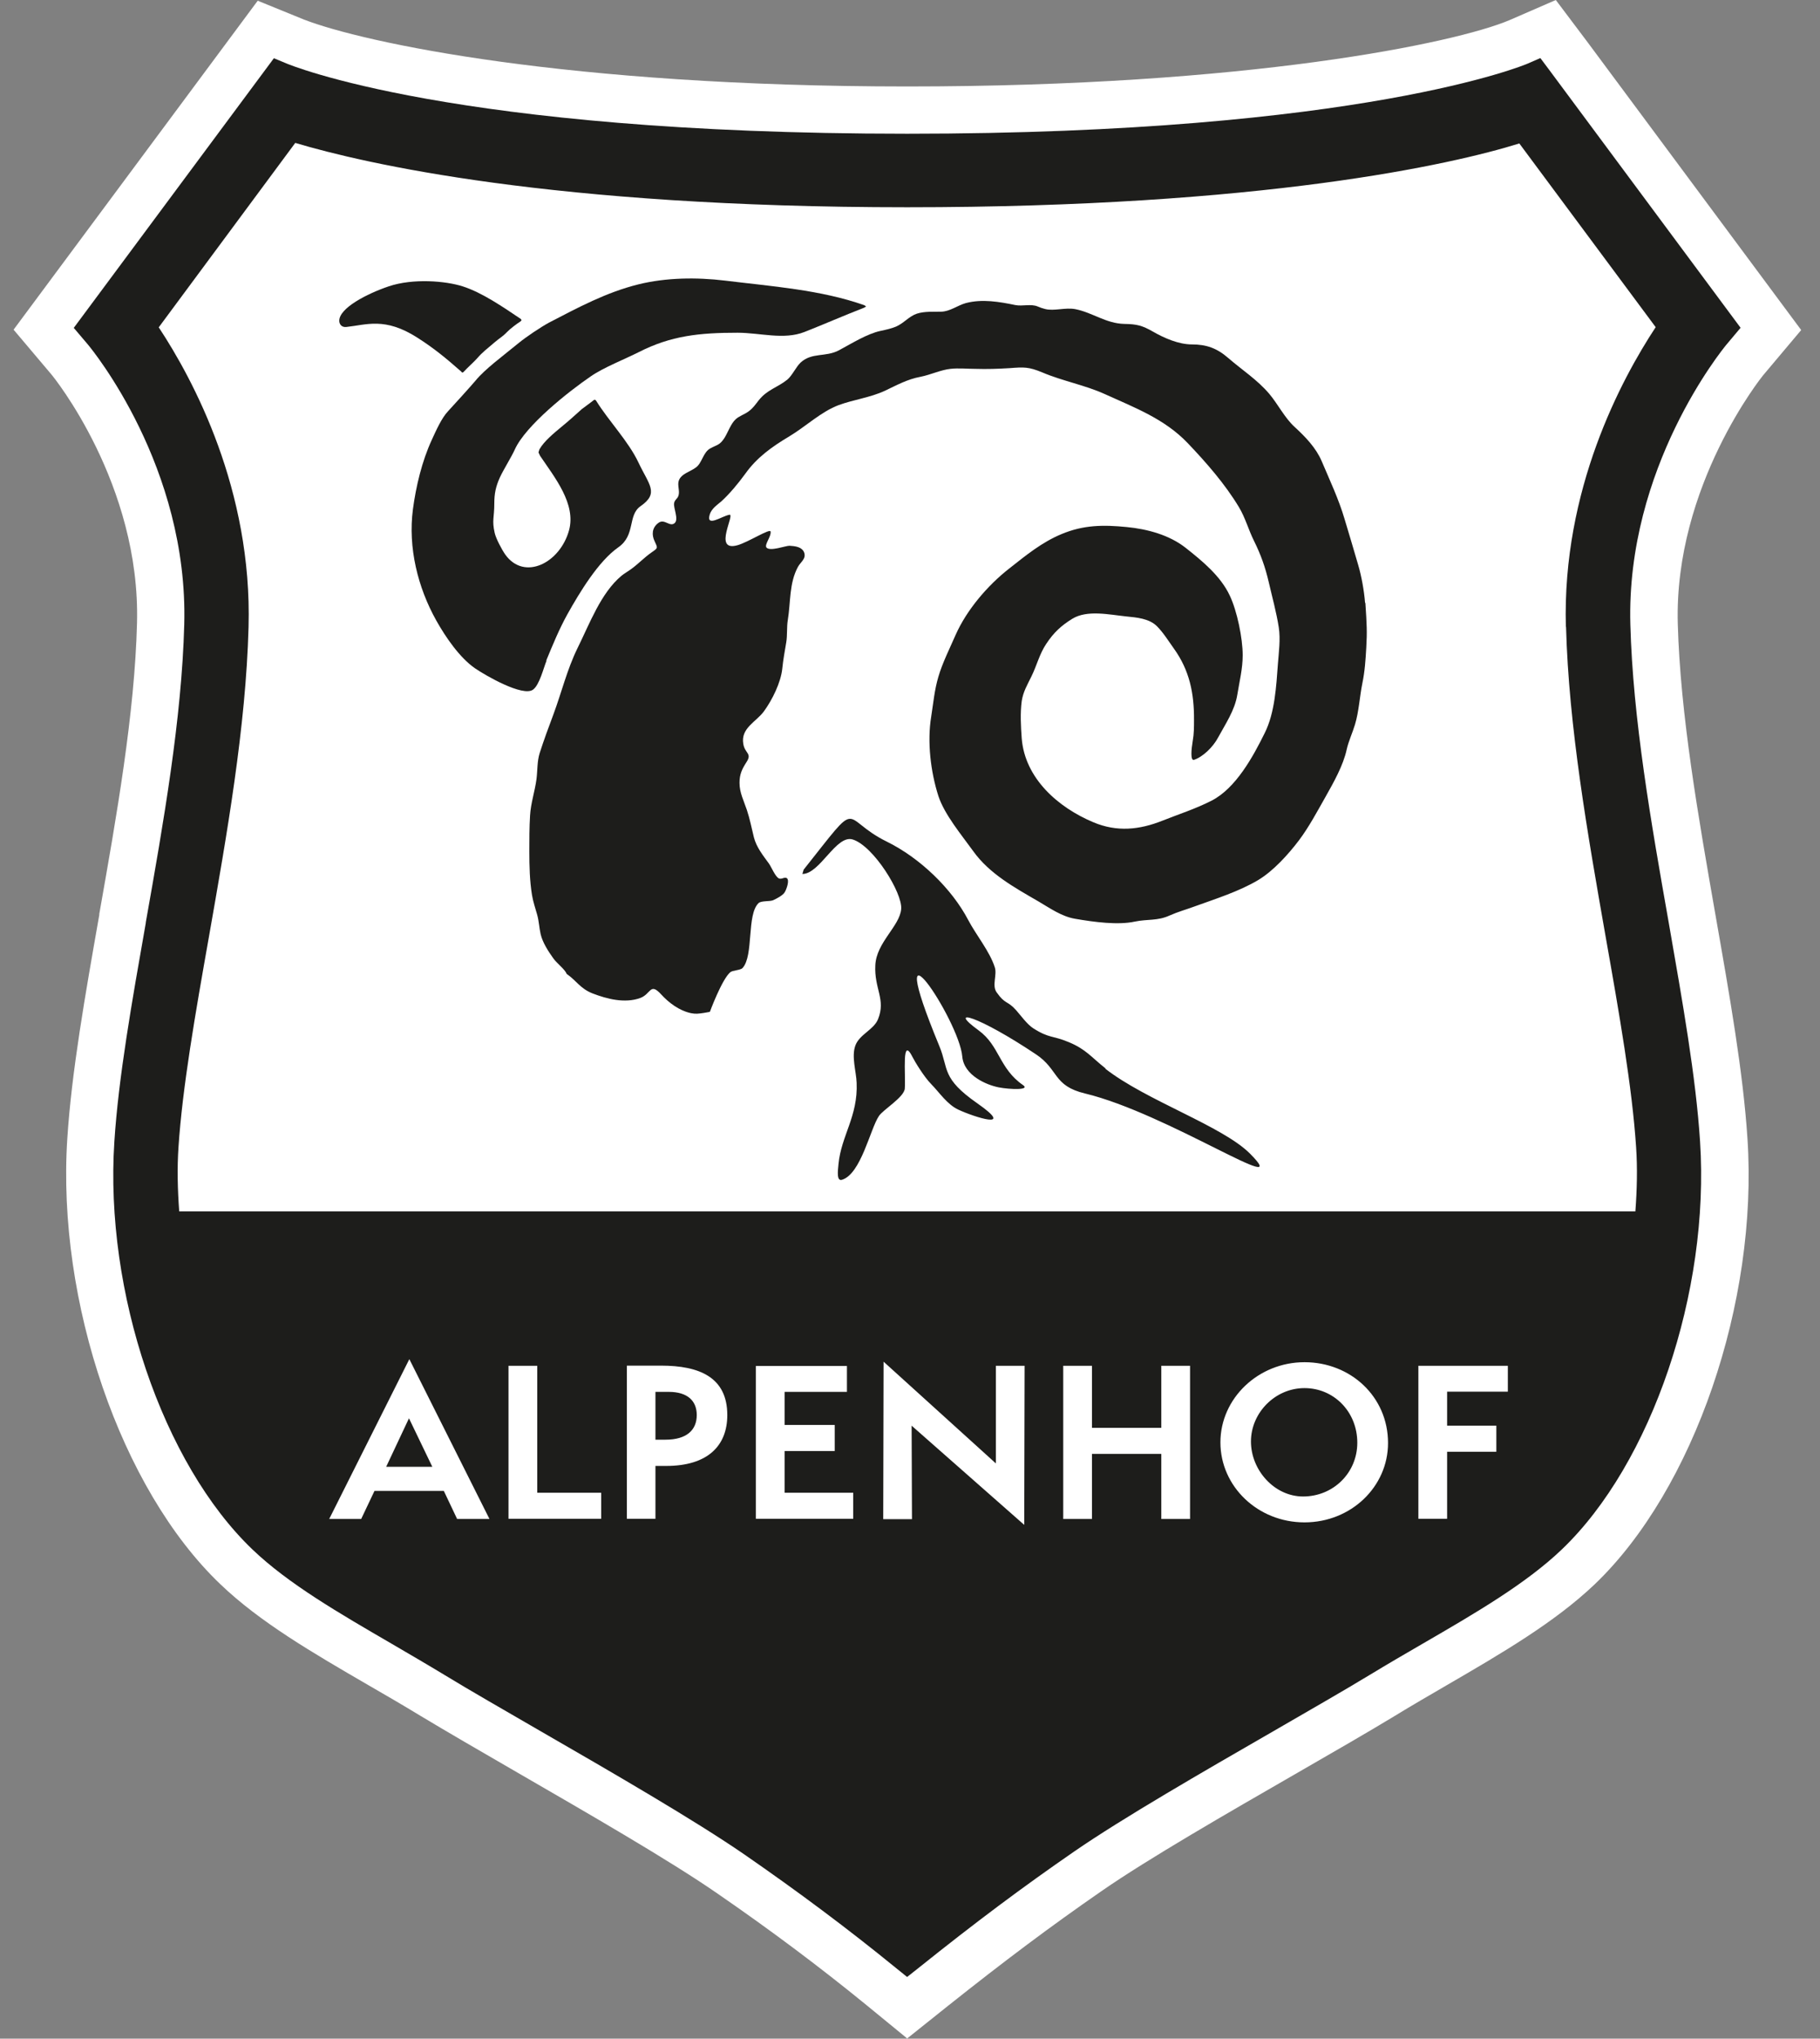 <?xml version="1.0" encoding="UTF-8"?>
<svg width="134px" height="150px" viewBox="0 0 134 150" version="1.1" xmlns="http://www.w3.org/2000/svg" xmlns:xlink="http://www.w3.org/1999/xlink">
    <rect x="0" y="0" width="134" height="150" fill="#808080" stroke="none"/>
    <title>logos/alpenhof</title>
    <g id="logos/alpenhof" stroke="none" stroke-width="1" fill="none" fill-rule="evenodd">
        <g id="Alpenhof" transform="translate(1, 0)" fill-rule="nonzero">
            <path d="M65.761,149.96 L62.772,147.513 C59.333,144.709 55.749,142.025 51.808,139.313 C48.289,136.879 42.338,133.454 37.1,130.425 C34.402,128.864 31.862,127.396 29.931,126.232 C28.648,125.452 27.352,124.698 26.109,123.984 C22.009,121.603 18.133,119.355 15.21,116.551 C7.909,109.58 3.174,95.798 3.955,83.776 C4.272,78.869 5.264,73.261 6.309,67.322 L6.309,67.256 C7.592,60.008 8.915,52.509 9.087,45.869 C9.364,35.605 2.883,27.67 2.817,27.59 L0,24.257 L17.975,0.053 L21.387,1.442 C25.765,3.135 40.711,6.362 65.801,6.362 C90.891,6.362 106.102,3.174 110.109,1.495 L113.548,0 L115.889,3.108 L131.615,24.284 L128.798,27.63 C128.798,27.63 122.251,35.711 122.529,45.895 C122.714,52.562 124.037,60.074 125.306,67.335 C126.351,73.287 127.343,78.895 127.661,83.802 C128.454,95.812 123.719,109.594 116.405,116.577 C113.469,119.368 109.594,121.629 105.493,124.01 C104.25,124.738 102.954,125.478 101.684,126.259 C99.766,127.423 97.214,128.891 94.529,130.438 C89.384,133.401 83.538,136.76 80.086,139.154 C76.356,141.734 72.983,144.26 68.79,147.593 L65.775,150 L65.761,149.96 Z" id="Path" fill="#FFFFFF"></path>
            <path d="M114.302,46.12 C114.5,53.487 115.889,61.357 117.225,68.962 C118.23,74.636 119.169,80.006 119.46,84.397 C119.566,85.945 119.526,87.532 119.407,89.132 L12.195,89.132 C12.076,87.532 12.036,85.945 12.142,84.397 C12.433,80.006 13.372,74.636 14.377,68.962 C15.713,61.357 17.102,53.501 17.3,46.133 C17.578,36.055 13.24,27.947 10.687,24.085 L20.739,10.515 C25.791,12.023 39.639,15.25 65.788,15.25 C91.936,15.25 105.903,12.102 110.863,10.555 L120.902,24.072 C118.349,27.947 114.011,36.042 114.289,46.12 M127.158,24.125 L113.085,5.172 L112.411,4.272 L111.472,4.682 C111.353,4.735 99.277,9.84 65.788,9.84 C32.299,9.84 20.223,4.722 20.091,4.669 L19.165,4.285 L4.431,24.125 L5.476,25.355 C5.78,25.725 12.882,34.349 12.565,45.962 C12.38,52.866 11.044,60.497 9.735,67.864 L9.735,67.904 C8.703,73.763 7.724,79.279 7.42,84.001 C6.693,95.071 10.978,107.702 17.604,114.024 C20.236,116.537 23.94,118.68 27.855,120.955 C29.124,121.696 30.421,122.45 31.73,123.243 C33.621,124.394 36.161,125.849 38.833,127.396 C44.136,130.451 50.141,133.93 53.778,136.43 C57.799,139.207 61.463,141.945 64.968,144.802 L65.788,145.463 L66.608,144.815 C70.854,141.416 74.292,138.85 78.088,136.231 C81.659,133.771 87.558,130.372 92.77,127.37 C95.441,125.822 97.968,124.381 99.859,123.23 C101.168,122.436 102.465,121.682 103.721,120.955 C107.649,118.68 111.353,116.524 113.985,114.011 C120.611,107.689 124.896,95.058 124.169,83.987 C123.865,79.265 122.886,73.75 121.868,67.917 C120.558,60.511 119.222,52.866 119.037,45.948 C118.72,34.402 125.809,25.725 126.113,25.355 L127.158,24.112 L127.158,24.125 Z" id="Shape" fill="#1D1D1B"></path>
            <path d="M32.973,27.379 L33.053,27.418 L33.132,27.365 C33.397,27.074 33.926,26.598 34.098,26.4 C34.587,25.844 34.785,25.738 35.407,25.196 C35.79,24.866 35.989,24.786 36.346,24.416 C36.518,24.231 37.007,23.847 37.325,23.649 L37.404,23.556 L37.338,23.464 C36.055,22.604 34.508,21.532 33.066,21.07 C31.823,20.673 29.429,20.461 27.617,21.07 C26.016,21.612 23.966,22.67 23.979,23.609 C23.979,23.821 24.125,24.098 24.495,24.059 C25.99,23.9 27.339,23.318 29.72,24.839 C30.989,25.646 31.889,26.4 32.987,27.365" id="Path" fill="#1D1D1B"></path>
            <path d="M39.216,48.607 C39.692,47.456 40.168,46.292 40.777,45.194 C41.689,43.568 43.052,41.306 44.52,40.274 C45.816,39.375 45.194,37.92 46.16,37.245 C47.549,36.28 46.782,35.671 46.014,34.045 C45.274,32.471 43.832,31.003 42.88,29.468 L42.814,29.415 L42.748,29.415 C42.523,29.601 41.914,30.037 41.835,30.103 C41.028,30.817 41.134,30.751 40.301,31.439 C39.811,31.849 39.057,32.457 38.714,33.066 L38.647,33.291 L38.766,33.542 C39.851,35.142 41.425,37.087 40.896,39.018 C40.235,41.425 37.603,42.761 36.201,40.803 C35.949,40.446 35.513,39.626 35.42,39.203 C35.209,38.264 35.394,38.105 35.394,37.047 C35.394,36.32 35.5,35.804 35.804,35.129 C36.081,34.534 36.65,33.635 36.902,33.079 C37.695,31.307 40.896,28.781 42.509,27.683 C43.422,27.048 45.062,26.4 46.028,25.91 C48.408,24.694 50.511,24.482 53.302,24.482 C54.955,24.482 56.701,25.024 58.222,24.429 C59.704,23.847 61.079,23.239 62.614,22.644 L62.772,22.551 L62.64,22.458 C59.426,21.321 55.815,21.07 52.376,20.646 C50.287,20.395 48.038,20.421 46.001,20.924 C43.647,21.506 41.557,22.63 39.441,23.728 C38.846,24.045 37.722,24.799 37.192,25.236 C36.081,26.148 34.679,27.18 34.018,28 C33.674,28.41 32.352,29.865 31.995,30.249 C31.505,30.764 31.095,31.704 30.791,32.365 C30.063,33.939 29.627,35.79 29.402,37.47 C29.032,40.287 29.759,43.224 31.122,45.657 C31.796,46.861 32.841,48.395 33.978,49.176 C34.746,49.705 37.483,51.279 38.237,50.749 C38.727,50.406 39.031,49.096 39.243,48.607" id="Path" fill="#1D1D1B"></path>
            <path d="M99.502,44.335 C99.436,43.462 99.237,42.377 98.999,41.57 C98.669,40.433 98.325,39.282 97.994,38.184 C97.571,36.743 96.896,35.314 96.314,33.939 C95.891,32.947 95.111,32.14 94.317,31.413 C93.59,30.751 93.087,29.733 92.452,28.979 C91.579,27.947 90.429,27.207 89.437,26.347 C88.603,25.619 87.823,25.342 86.752,25.342 C85.786,25.342 84.715,24.879 83.868,24.389 C83.101,23.953 82.704,23.847 81.792,23.834 C80.429,23.807 79.451,23.001 78.181,22.749 C77.44,22.604 76.607,22.908 75.946,22.736 C75.694,22.67 75.628,22.644 75.403,22.551 C74.901,22.339 74.292,22.551 73.75,22.445 C72.599,22.207 71.316,21.982 70.113,22.3 C69.491,22.472 68.949,22.921 68.288,22.934 C67.732,22.948 67.071,22.895 66.502,23.08 C65.92,23.278 65.55,23.781 64.968,24.032 C64.611,24.178 64.254,24.257 63.817,24.35 C62.838,24.561 61.701,25.276 60.762,25.778 C59.783,26.294 58.778,25.91 57.945,26.678 C57.627,26.969 57.31,27.656 56.966,27.934 C56.225,28.529 55.485,28.661 54.85,29.468 C54.612,29.773 54.44,30.037 54.109,30.275 C53.805,30.5 53.421,30.606 53.157,30.857 C52.813,31.174 52.601,31.796 52.35,32.206 C51.993,32.762 51.821,32.709 51.305,32.987 C50.763,33.277 50.697,34.058 50.247,34.389 C49.837,34.706 49.149,34.851 48.977,35.367 C48.858,35.698 49.07,36.134 48.951,36.478 C48.871,36.716 48.673,36.769 48.633,37.021 C48.567,37.364 48.99,38.211 48.673,38.489 C48.303,38.806 47.919,38.118 47.456,38.489 C46.993,38.846 46.98,39.362 47.192,39.811 C47.43,40.327 47.456,40.314 46.993,40.631 C46.451,41.002 46.028,41.465 45.485,41.861 C45.313,41.994 44.93,42.218 44.758,42.364 C43.237,43.634 42.417,45.882 41.518,47.694 C40.737,49.295 40.354,50.935 39.732,52.601 C39.388,53.514 39.044,54.453 38.74,55.392 C38.542,56.014 38.581,56.662 38.502,57.31 C38.383,58.222 38.079,59.082 38.026,60.008 C37.973,60.881 37.973,61.754 37.973,62.64 C37.973,63.711 37.999,64.822 38.171,65.867 C38.251,66.357 38.423,66.846 38.555,67.322 C38.687,67.811 38.7,68.274 38.806,68.737 C38.952,69.359 39.375,70.007 39.745,70.523 C40.01,70.893 40.592,71.316 40.724,71.66 C41.451,72.163 41.716,72.732 42.615,73.089 C43.673,73.499 44.996,73.843 46.133,73.433 C46.94,73.142 46.848,72.256 47.681,73.168 C48.236,73.777 49.004,74.359 49.863,74.544 C50.247,74.623 50.419,74.583 50.816,74.53 C50.988,74.504 51.133,74.478 51.265,74.451 C51.265,74.451 52.138,72.084 52.76,71.541 C52.945,71.383 53.514,71.396 53.673,71.224 C54.506,70.311 53.963,67.296 54.85,66.449 C55.048,66.264 55.67,66.343 55.921,66.238 C56.159,66.132 56.648,65.88 56.781,65.642 C56.913,65.418 57.151,64.756 56.926,64.611 C56.767,64.505 56.556,64.717 56.357,64.637 C56.08,64.518 55.789,63.777 55.604,63.526 C55.18,62.944 54.691,62.336 54.506,61.608 C54.347,60.973 54.215,60.272 53.99,59.598 C53.765,58.923 53.448,58.328 53.448,57.601 C53.448,56.953 53.646,56.569 53.95,56.093 C54.4,55.418 53.844,55.458 53.725,54.731 C53.527,53.567 54.678,53.117 55.246,52.337 C55.855,51.503 56.49,50.22 56.596,49.202 C56.662,48.527 56.781,47.919 56.887,47.271 C56.979,46.742 56.913,46.133 57.006,45.604 C57.217,44.308 57.098,42.919 57.746,41.716 C57.945,41.346 58.368,41.121 58.209,40.658 C58.05,40.235 57.548,40.182 57.125,40.155 C56.834,40.155 55.696,40.592 55.432,40.287 C55.26,40.076 55.802,39.467 55.736,39.11 C55.696,38.859 54.096,39.891 53.302,40.116 C51.424,40.645 53.21,37.708 52.681,37.88 C52.138,37.986 50.974,38.819 51.252,37.867 C51.384,37.417 51.821,37.14 52.112,36.888 C52.733,36.32 53.355,35.566 53.858,34.878 C54.731,33.648 55.842,32.867 57.125,32.1 C58.315,31.386 59.466,30.288 60.735,29.812 C61.846,29.402 63.063,29.257 64.148,28.754 C65.047,28.331 65.788,27.908 66.78,27.722 C67.521,27.577 68.248,27.22 68.975,27.14 C69.571,27.074 70.219,27.14 70.814,27.14 C71.66,27.167 72.48,27.14 73.327,27.088 C74.385,27.008 74.729,26.982 75.747,27.405 C77.242,28.04 78.882,28.331 80.363,29.005 C82.546,29.997 84.741,30.817 86.447,32.603 C87.823,34.045 89.198,35.619 90.217,37.312 C90.693,38.105 90.918,38.978 91.328,39.798 C91.831,40.817 92.148,41.703 92.412,42.827 C92.664,43.925 92.981,45.062 93.153,46.173 C93.285,47.046 93.153,47.985 93.087,48.858 C92.968,50.485 92.862,52.442 92.122,53.924 C91.262,55.67 89.992,57.998 88.207,58.91 C87.016,59.519 85.799,59.902 84.569,60.391 C82.903,61.053 81.236,61.238 79.49,60.497 C76.911,59.413 74.464,57.283 74.226,54.334 C74.16,53.434 74.107,52.469 74.226,51.583 C74.332,50.895 74.636,50.392 74.94,49.771 C75.337,48.964 75.536,48.104 76.038,47.364 C76.581,46.544 77.136,46.028 77.956,45.525 C79.041,44.864 80.641,45.221 81.898,45.353 C82.678,45.433 83.604,45.499 84.186,46.081 C84.649,46.544 85.059,47.205 85.429,47.721 C86.58,49.321 86.924,51.014 86.91,52.972 C86.91,53.487 86.91,54.003 86.818,54.506 C86.712,55.141 86.633,55.987 86.91,55.908 C87.558,55.696 88.312,54.969 88.683,54.268 C89.212,53.289 89.913,52.271 90.098,51.12 C90.257,50.141 90.495,49.202 90.495,48.21 C90.495,46.967 90.085,44.956 89.542,43.819 C88.868,42.377 87.506,41.266 86.302,40.314 C85.098,39.362 83.471,38.925 81.964,38.78 C80.231,38.608 78.776,38.621 77.163,39.295 C75.694,39.904 74.53,40.869 73.3,41.835 C71.726,43.065 70.179,44.864 69.359,46.715 C68.949,47.655 68.38,48.792 68.089,49.797 C67.798,50.776 67.719,51.728 67.56,52.733 C67.256,54.585 67.521,56.794 68.089,58.566 C68.539,59.942 69.809,61.45 70.655,62.627 C71.846,64.293 73.71,65.312 75.443,66.317 C76.303,66.82 77.149,67.428 78.141,67.6 C79.583,67.851 81.329,68.076 82.546,67.811 C83.498,67.613 84.212,67.772 85.112,67.362 C85.773,67.071 86.249,66.952 86.937,66.7 C88.511,66.132 90.23,65.589 91.632,64.756 C92.756,64.082 93.854,62.865 94.635,61.833 C95.375,60.854 95.997,59.677 96.592,58.632 C97.187,57.574 97.901,56.318 98.153,55.141 C98.285,54.545 98.589,53.897 98.761,53.315 C99.052,52.363 99.105,51.265 99.303,50.287 C99.489,49.387 99.541,48.567 99.594,47.641 C99.661,46.491 99.634,45.975 99.528,44.374" id="Path" fill="#1D1D1B"></path>
            <path d="M80.403,78.617 C79.358,77.797 78.975,77.215 77.705,76.686 C76.488,76.171 76.276,76.422 75.086,75.668 C74.623,75.377 74.147,74.702 73.803,74.319 C73.168,73.605 73.009,73.922 72.375,73.009 C72.017,72.507 72.427,71.726 72.242,71.171 C71.872,70.007 70.88,68.817 70.285,67.692 C69.081,65.391 66.74,63.129 64.293,61.926 C60.762,60.193 62.534,58.5 58.169,63.989 L58.077,64.306 C59.373,64.306 60.563,61.397 61.78,61.767 C63.315,62.243 65.457,65.708 65.351,66.886 C65.246,68.142 63.526,69.346 63.447,71.012 C63.354,72.758 64.24,73.525 63.645,74.993 C63.328,75.774 62.283,76.104 61.979,76.924 C61.674,77.744 62.045,78.842 62.071,79.676 C62.177,82.136 60.934,83.564 60.735,85.654 C60.682,86.196 60.59,86.937 61,86.805 C62.389,86.368 63.063,83.101 63.698,82.136 C63.989,81.659 65.563,80.747 65.616,80.099 C65.695,79.027 65.365,76.131 66.198,77.797 C66.33,78.062 67.018,79.226 67.587,79.795 C68.169,80.39 68.737,81.263 69.557,81.646 C70.748,82.202 73.816,83.18 70.959,81.183 C68.301,79.332 68.856,78.657 68.169,76.991 C63.711,66.211 69.623,75.06 69.848,77.731 C69.967,79.133 71.647,79.834 72.533,80.006 C73.367,80.165 74.861,80.218 74.332,79.847 C72.547,78.617 72.613,76.951 71.052,75.813 C68.671,74.081 71.012,74.729 75.271,77.573 C76.964,78.697 76.514,79.887 78.882,80.456 C84.94,81.911 94.41,88.273 91.037,84.887 C89.013,82.85 83.392,80.985 80.377,78.631" id="Path" fill="#1D1D1B"></path>
            <path d="M105.546,111.749 L105.546,106.816 L109.17,106.816 L109.17,104.898 L105.546,104.898 L105.546,102.398 L110.017,102.398 L110.017,100.494 L103.43,100.494 L103.43,111.749 L105.546,111.749 L105.546,111.749 Z M98.933,106.155 C98.933,108.363 97.174,110.109 94.939,110.109 C92.836,110.109 91.103,108.178 91.103,106.062 C91.103,103.946 92.889,102.134 95.045,102.134 C97.2,102.134 98.933,103.867 98.933,106.155 M101.195,106.168 C101.195,102.769 98.444,100.229 95.045,100.229 C91.645,100.229 88.855,102.888 88.855,106.128 C88.855,109.369 91.606,112.014 95.045,112.014 C98.483,112.014 101.195,109.382 101.195,106.181 M86.619,111.763 L86.619,100.494 L84.503,100.494 L84.503,105.057 L79.398,105.057 L79.398,100.494 L77.282,100.494 L77.282,111.763 L79.398,111.763 L79.398,106.975 L84.503,106.975 L84.503,111.763 L86.619,111.763 Z M74.411,112.186 L74.438,100.494 L72.322,100.494 L72.322,107.676 L64.055,100.19 L64.029,111.776 L66.145,111.776 L66.119,104.898 L74.411,112.199 L74.411,112.186 Z M61.82,111.749 L61.82,109.832 L56.767,109.832 L56.767,106.763 L60.458,106.763 L60.458,104.845 L56.767,104.845 L56.767,102.412 L61.357,102.412 L61.357,100.507 L54.651,100.507 L54.651,111.749 L61.82,111.749 Z M47.258,105.943 L47.258,102.412 L48.236,102.412 C49.652,102.412 50.3,103.099 50.3,104.118 C50.3,105.229 49.546,105.93 47.998,105.93 L47.258,105.93 L47.258,105.943 Z M47.258,111.763 L47.258,107.861 L48.051,107.861 C51.12,107.861 52.548,106.366 52.548,104.118 C52.548,101.34 50.498,100.481 47.668,100.481 L45.155,100.481 L45.155,111.749 L47.271,111.749 L47.258,111.763 Z M43.263,111.749 L43.263,109.832 L38.555,109.832 L38.555,100.494 L36.439,100.494 L36.439,111.749 L43.263,111.749 Z M30.831,107.927 L27.431,107.927 L29.111,104.356 L30.831,107.927 Z M35.037,111.763 L29.138,100.004 L23.239,111.763 L25.593,111.763 L26.572,109.699 L31.677,109.699 L32.656,111.763 L35.023,111.763 L35.037,111.763 Z" id="Shape" fill="#FFFFFF"></path>
        </g>
    </g>
</svg>